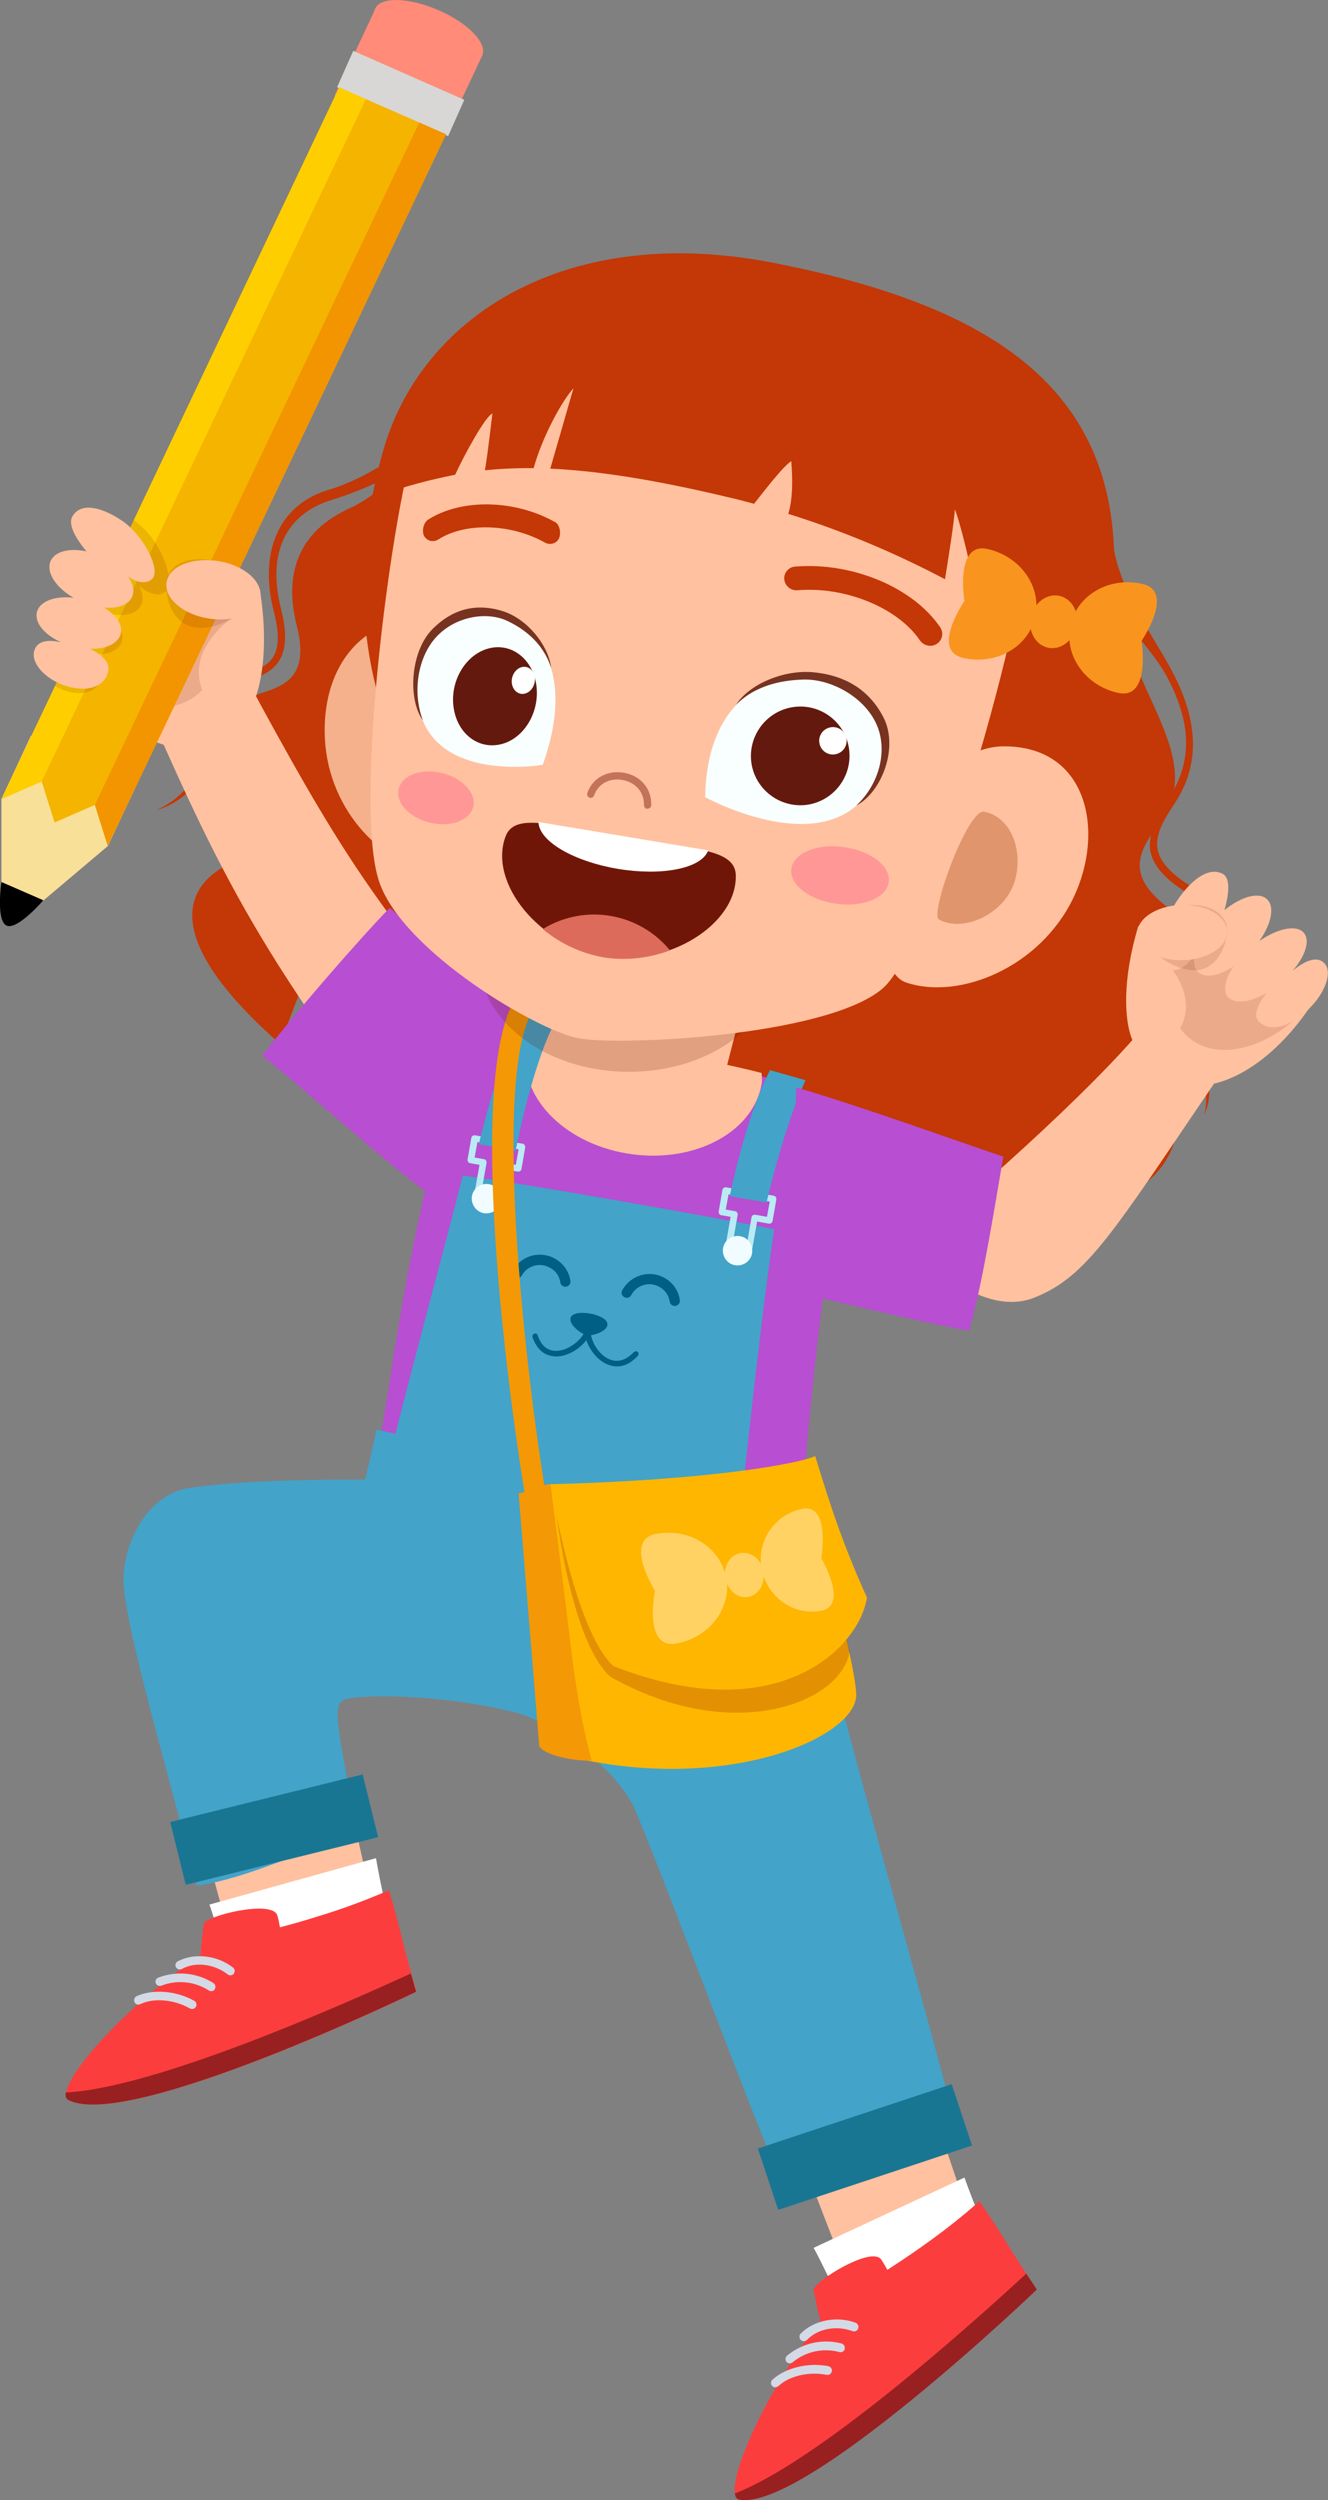 <?xml version="1.0" encoding="utf-8"?>
<!-- Generator: Adobe Illustrator 25.2.3, SVG Export Plug-In . SVG Version: 6.00 Build 0)  -->
<svg version="1.1" id="Capa_1" xmlns="http://www.w3.org/2000/svg" xmlns:xlink="http://www.w3.org/1999/xlink" x="0px" y="0px"
	 viewBox="0 0 566.9 1066.9" style="enable-background:new 0 0 566.9 1066.9;" xml:space="preserve">
<rect x="0" y="0" width="566.9" height="1066.9" fill="#808080" stroke="none"/>
<style type="text/css">
	.st0{fill:#C43706;}
	.st1{fill:#FFC19F;}
	.st2{fill:#FFFFFF;}
	.st3{fill:#FC3D3D;}
	.st4{fill:#992020;}
	.st5{fill:#D3DAE5;}
	.st6{fill:#B84ED1;}
	.st7{fill:#43A3C9;}
	.st8{fill:#197693;}
	.st9{fill:#BAEBF4;}
	.st10{fill:#F0FCFF;}
	.st11{fill:#005F84;}
	.st12{fill:#F49806;}
	.st13{opacity:0.19;fill:#601805;enable-background:new    ;}
	.st14{opacity:0.14;fill:#6B1808;enable-background:new    ;}
	.st15{fill:#FF8B78;}
	.st16{fill:#D8D7D6;}
	.st17{fill:#F9E098;}
	.st18{fill:#F4B400;}
	.st19{fill:#FFCE00;}
	.st20{fill:#F29500;}
	.st21{fill:#F4B18C;}
	.st22{fill:#E0956C;}
	.st23{fill:#FF9797;}
	.st24{fill:#701608;}
	.st25{fill:#DD6B5B;}
	.st26{fill:#C4735B;}
	.st27{fill:#F9FEFF;}
	.st28{fill:#773220;}
	.st29{fill:#63190D;}
	.st30{fill:#FEFFFE;}
	.st31{fill:#F9951E;}
	.st32{fill:#FFB600;}
	.st33{opacity:0.25;}
	.st34{fill:#912406;}
	.st35{opacity:0.39;fill:#FFFFFF;enable-background:new    ;}
</style>
<path class="st0" d="M93.2,303.6c-0.1-8.8,5.5-10.7,12.5-13.1c9.1-3.1,20.3-6.9,14.3-30.5c-6.2-24.3,2.2-40.8,21.8-46.7
	c9.9-3.1,19.5-7.2,28.6-12.2c-6.8,6.8-13.9,12.6-21.3,15.9c-20.9,9.5-28.3,26.9-22.4,50.1c9.9,38.6-32.2,20.5-26.9,43.2
	c10.5,44.6,6.6,53.8-0.9,57.8c-6.3,3.3-44.3,20,20.3,77.1c4.4-8.2,14.8-41.2,16.2-34.9c2.1,8.8-5.5,37.9,6.1,46.3
	c60.8,44,246.8,59.8,310.6,56.7c4-0.2,23.7-32.1,28.5-46.3c5.5,28.3-9.3,42.2-9.6,45c12.5-1.4,26.2-9.6,31-26.7
	c4.2-15,2.1-19.2-3.8-40.4c-3.5-12.4,37-32,3.1-55.6c-18.5-12.9-16.9-22.3-9.9-33c-0.6,2.3-0.7,4.8-0.3,7.1
	c1.3,6.3,6.5,12.1,16.4,18.1c8.1,4.9,12.6,10,13.8,15.7c1.7,7.9-1.8,13.7-6.4,20.6c-6.5,9.8-7.1,18.3-6.1,23.7
	c2.6,14.6,8.2,22.2,5.3,34.3c4.8-11.1,0.3-18-2.4-35.4c-0.7-4.7,0.4-13.4,3.9-18.7c5-7.5,10.6-16,8.7-25.2
	c-1.4-6.6-6.3-12.4-15.2-17.8s-13.8-10.7-14.9-16c-1.3-6.3,2.5-12.7,7.2-19.8c12-18,9.2-37.4-1.4-57.1
	c-8.7-16.3-26.2-39.2-25.2-61.4l-24.1-1.1c-40.1-25.1-155.6-76.6-242.8-73.7c-4,7-9.7,16.5-16.5,26.2c-16.3,16.2-34.6,28.3-51,33.2
	c-21.1,6.2-30.1,26.2-23.5,52c5.3,20.6-2.8,23.4-12.3,26.6c-6.9,2.4-14.7,5-14.7,16.2c0.1,30.2-17.4,39.4-23.1,41.9
	C70.1,345,93.6,337.3,93.2,303.6z M477.3,260c6.6,10.2,15.7,19.2,20.9,28.9c9.2,17.3,11.1,32.9,3,47.9
	C504.7,314.9,483.2,290.7,477.3,260z"/>
<path class="st1" d="M359.8,966.5c0.7,1.8,54.2-18.4,53.5-20.6c-5.7-19.4-19.7-57.5-23.2-68.7L333,898.7
	C341,917.1,354.6,953.7,359.8,966.5z"/>
<path class="st2" d="M425.4,964.9c0.3,1-60,29-60.6,28c-5.7-8.9-14.3-28.3-17.5-33.6l64.4-30C415.5,940,423,958,425.4,964.9z"/>
<path class="st3" d="M350.2,990.2c-1.1-3.5-1.9-8.4-2.9-12.8c-0.7-3.2,24.7-19.2,28.9-13.1c0.9,1.4,1.8,2.9,2.6,4.4
	c4.3-2.8,9-5.9,13.8-9.3c8.9-6.2,17.4-12.8,25.5-20c6.8,9.5,17,27,24.5,37.6c0,0-98.6,94.4-126.9,89.7
	C307.8,1065.4,322.7,1026.6,350.2,990.2z"/>
<path class="st4" d="M438.1,970.3c1.6,2.4,3.1,4.7,4.5,6.8c0,0-98.6,94.4-126.9,89.7c-1.1-0.2-1.8-1.1-2-2.7
	C349.1,1050.5,413.3,993.2,438.1,970.3z"/>
<path class="st5" d="M363.8,994.8c1,0.4,2.1,0,2.5-1c0.4-1,0-2.1-1-2.5c-0.1,0-0.2-0.1-0.2-0.1c-8.1-2.9-17.7-1-23.3,4.7
	c-0.7,0.7-0.7,1.9,0,2.7c0.7,0.7,1.9,0.7,2.7,0l0,0C349,993.8,357,992.3,363.8,994.8z M358.4,1003.8c0.5,0.1,1.1,0,1.5-0.3
	c0.4-0.3,0.6-0.6,0.7-1.1c0.2-1-0.4-2-1.4-2.3c0,0,0,0,0,0c-8.1-2.1-16.7-0.2-23.2,5.2c-0.8,0.7-0.9,1.8-0.3,2.6c0,0,0,0,0,0
	c0.6,0.8,1.8,0.9,2.6,0.3c0,0,0.1,0,0.1-0.1C344,1003.5,351.4,1001.9,358.4,1003.8L358.4,1003.8z M329.6,1018.2
	c0.7,0.8,1.8,0.8,2.6,0.1c0,0,0,0,0.1,0c4.6-4.4,13.1-6.3,20.6-4.8c1,0.2,2-0.5,2.2-1.5c0,0,0,0,0,0c0.2-1-0.5-2-1.5-2.2
	c0,0,0,0,0,0c-8.6-1.7-18.4,0.7-23.9,5.8C329,1016.3,328.9,1017.5,329.6,1018.2C329.6,1018.2,329.6,1018.3,329.6,1018.2
	L329.6,1018.2z"/>
<path class="st1" d="M161.9,825c0.3,1.6-59,16.4-59.7,14.5c-5.6-16.3-14-50-17-59.6l63.4-15.8C151.5,781.1,159.6,813.5,161.9,825z"
	/>
<path class="st2" d="M168,830.5c0.2,1-66.5,19.5-66.9,18.3c-4.2-9.7-9.5-30.3-11.7-36l71.1-19.8C162.4,804.3,166.8,823.3,168,830.5z
	"/>
<path class="st3" d="M85.7,834.1c0-3.7,0.8-8.6,1.2-13c0.3-3.3,29.5-10.7,31.5-3.6c0.5,1.6,0.8,3.3,1.1,5c5-1.3,10.4-2.8,16-4.6
	c10.4-3.1,20.5-6.9,30.5-11.2c3.6,11.1,7.9,30.9,11.8,43.3c0,0-122.8,59.5-148.4,46.2C22.1,892.5,48.2,860.2,85.7,834.1z"/>
<path class="st4" d="M175.4,842.2c0.8,2.8,1.5,5.5,2.2,7.8c0,0-122.8,59.5-148.4,46.2c-1-0.5-1.4-1.6-1.1-3.2
	C66,891.1,144.7,856.3,175.4,842.2z"/>
<path class="st5" d="M97.2,842.6c0.5,0.4,1.1,0.5,1.7,0.3c0.4-0.1,0.7-0.3,0.9-0.6c0.6-0.8,0.5-2-0.3-2.6c0,0,0,0,0,0
	c-6.8-5.3-16.5-6.4-23.6-2.7c-0.9,0.5-1.3,1.6-0.8,2.5c0,0,0,0,0,0c0.5,0.9,1.6,1.3,2.5,0.8C83.4,837.1,91.4,838.1,97.2,842.6z
	 M89.2,849.5c0.5,0.3,1,0.3,1.5,0.2c0.4-0.1,0.8-0.4,1-0.8c0.5-0.9,0.3-2-0.6-2.6c-7.1-4.5-15.8-5.3-23.6-2.3
	c-0.9,0.4-1.4,1.5-1,2.4c0.4,0.9,1.5,1.4,2.4,1c0,0,0,0,0,0C75.6,844.8,83.2,845.6,89.2,849.5L89.2,849.5z M57.4,854.4
	c0.4,0.9,1.5,1.4,2.4,0.9c0,0,0,0,0.1,0c5.7-2.8,14.4-2,21.1,1.8c0.9,0.5,2,0.3,2.6-0.6c0.5-0.9,0.3-2-0.6-2.6c0,0-0.1-0.1-0.2-0.1
	c-7.7-4.3-17.7-5-24.5-1.9C57.4,852.3,57,853.5,57.4,854.4C57.4,854.4,57.4,854.4,57.4,854.4z"/>
<path class="st6" d="M339.7,681c-54.9,12.5-183.2-37.9-181.6-45c9.1-39,15.5-126,46.1-201.4c16.4,0.2,32.2,8.9,69.3,14
	c37.5,5.1,67.8,13.4,91.6,28.3C351.3,523.6,341.1,647.5,339.7,681z"/>
<path class="st7" d="M410,914.6c-10.5,2.5-57.6,16.6-74.1,22.3c-14-31.8-48.6-125.6-64.5-163.9c-7.5-18-35.2-38.1-51.2-42.1
	c-33.2-8.4-67.5-7.7-73.1-5.6c-5.9,2.3-2.3,13.3,5,56.4c-18.3,6.5-46.9,20.2-68.1,23C68.4,743.8,56.3,704.2,53,678.9
	c-2.2-16.6,8.3-41.3,28.3-44c18.2-2.5,44-3.8,82.6-3.4c20.4-1,140.4,24.5,179.6,29C350.1,702.5,393,847.8,410,914.6z"/>
<rect x="75" y="766.7" transform="matrix(0.971 -0.24 0.24 0.971 -184.176 51.099)" class="st8" width="84.6" height="27.6"/>
<rect x="325.4" y="902.8" transform="matrix(0.949 -0.315 0.315 0.949 -269.679 162.654)" class="st8" width="87.2" height="27.6"/>
<path class="st1" d="M65.1,307c-2.4-5.5,37.4-22.4,39.9-17.8c38.1,70.7,54.8,97.1,104.3,154.3c-15.6,10.7-31.1,20.8-46.8,31.3
	C113.4,408.1,95.8,377.1,65.1,307z"/>
<path class="st6" d="M111.9,450.5c18.7,14.8,51.2,44.4,71.5,59.3c20.6-20.1,54.8-66.9,55.6-68.2c-30.2-12.8-62.8-45.8-72.6-54.2
	C153.6,400.5,126.5,431.7,111.9,450.5z"/>
<path class="st1" d="M224.5,448.1c0.4-2.7,1.7-9.3,6.6-14.3c24.3,12,65,16.5,94,24.1c0.1,1.2,0.2,2.4,0.2,3.6
	c-2.8,20.9-27.6,34.8-55.4,31.1S221.8,469,224.5,448.1z"/>
<path class="st1" d="M251.3,393.8l-14.8,57.5c-3.2,12.4,10,26.4,29.3,31.4s37.7-1,40.8-13.4l14.8-57.5L251.3,393.8z"/>
<polygon class="st7" points="345.4,671 154.7,636.6 160.8,610.1 344,650.1 "/>
<path class="st7" d="M162.4,637.1c14.3,12,126.6,47.5,151.3,31.4c0,0,9.6-95.8,16.8-143.9c-27.4-5.5-108.6-19.9-133-22.9
	C190.6,529.8,179.3,569.6,162.4,637.1z"/>
<path class="st9" d="M309.4,533.4l2.5-14.1l-4-0.7c-0.7-0.1-1.2-0.8-1.1-1.6l1.6-9.2c0.1-0.7,0.8-1.2,1.6-1.1l20.3,3.6
	c0.7,0.1,1.2,0.8,1.1,1.6l-1.6,9.2c-0.1,0.7-0.8,1.2-1.6,1.1l-5-0.9l-2.5,14.1c-0.1,0.7-0.8,1.2-1.6,1.1l-8.6-1.5
	C309.8,534.9,309.3,534.2,309.4,533.4z M320.8,519.5c0.1-0.7,0.8-1.2,1.6-1.1l5,0.9l1.2-6.5l-17.6-3.1l-1.2,6.5l4,0.7
	c0.7,0.1,1.2,0.8,1.1,1.6l-2.5,14.1l6,1.1L320.8,519.5z"/>
<path class="st7" d="M327.2,513.2c0.4-1.5,7.7-33.1,16.7-52.2l-15.2-4.3c-10.4,20.1-16.8,52.2-17.2,53.8L327.2,513.2z"/>
<path class="st10" d="M320.8,535.8c-1.1,3.3-4.8,5-8,3.9c-3.3-1.1-5-4.8-3.9-8c1.1-3.3,4.7-5,8-3.9
	C320.2,528.9,321.9,532.5,320.8,535.8z"/>
<path class="st9" d="M202.2,511.2l2.5-14.1l-4-0.7c-0.7-0.1-1.2-0.8-1.1-1.6l1.6-9.2c0.1-0.7,0.8-1.2,1.6-1.1l20.3,3.6
	c0.7,0.1,1.2,0.8,1.1,1.6l-1.6,9.2c-0.1,0.7-0.8,1.2-1.6,1.1l-5-0.9l-2.5,14.1c-0.1,0.7-0.8,1.2-1.6,1.1l-8.7-1.5
	C202.5,512.7,202.1,512,202.2,511.2z M213.6,497.3c0.1-0.7,0.8-1.2,1.6-1.1l5,0.9l1.2-6.6l-17.6-3.1l-1.2,6.6l4,0.7
	c0.7,0.1,1.2,0.8,1.1,1.6l-2.5,14.1l6,1.1L213.6,497.3z"/>
<path class="st7" d="M220.1,491.1c0.4-1.5,6.3-32.8,15.3-51.9l-12.4-6.2c-10.4,20.1-18.2,53.7-18.6,55.3L220.1,491.1z"/>
<path class="st10" d="M213.6,513.6c-1.1,3.3-4.8,5-8,3.9s-5-4.8-3.9-8c1.1-3.3,4.7-5,8-3.9C213,506.7,214.8,510.3,213.6,513.6z"/>
<path class="st11" d="M239.2,547.3c0.1,0.9,0.9,1.7,1.8,1.8c0.2,0,0.5,0,0.7,0c1.2-0.2,2-1.3,1.8-2.5c0,0,0,0,0,0
	c-1.1-7.2-7.9-12.1-15.1-11c-4,0.6-7.5,3.1-9.5,6.6c-0.6,1.1-0.2,2.4,0.8,3c1.1,0.6,2.4,0.2,3-0.8c2.4-4.3,7.7-5.8,12-3.4
	C237.2,542.2,238.8,544.6,239.2,547.3L239.2,547.3z M279.6,543.9c-5.6-1-11.1,1.7-13.9,6.6c-0.7,1-0.4,2.4,0.7,3
	c1,0.7,2.4,0.4,3-0.7c0.1-0.1,0.1-0.2,0.1-0.2c2.4-4.3,7.8-5.8,12-3.4c2.4,1.3,4,3.6,4.4,6.3c0.1,0.9,0.9,1.7,1.8,1.8
	c0.2,0,0.5,0,0.7,0c1.2-0.2,2-1.3,1.8-2.5c0,0,0,0,0,0C289.5,549.3,285.1,544.9,279.6,543.9z M270.6,577c-3.3,3.5-6.8,4.5-10.2,3.2
	c-4.2-1.6-7.4-6.5-8.1-10.4c2.8-0.4,6.6-2,7-4.3c0.7-4.7-15.2-7.5-15.8-2.8c-0.3,2.4,3.1,5.4,5.6,6.6c-2,3.5-7.1,7.2-11.7,7.2
	c-3.7,0-6.4-2.2-7.9-6.7c-0.2-0.6-0.9-0.9-1.5-0.6c-0.5,0.2-0.8,0.8-0.7,1.4c1.6,4.7,4.5,7.5,8.3,8.1c0.6,0.1,1.2,0.2,1.8,0.2
	c4.9,0,10.2-3.3,12.9-7c1.4,4.2,4.8,8.8,9.3,10.5c3.2,1.2,7.8,1.5,12.7-3.8c0.4-0.5,0.4-1.2,0-1.6c-0.4-0.4-1.2-0.5-1.6,0
	C270.6,576.9,270.6,576.9,270.6,577L270.6,577z"/>
<path class="st12" d="M226.7,652.4c-2.9-11.5-33.1-197.2-4.2-229.8l6.8,6c-23.4,26.4,0.4,198.5,6.2,221.6L226.7,652.4z"/>
<path class="st13" d="M204.5,408.5c0.1-3.3,0.8-6.6,1.9-9.8c35-0.1,87.3,2.5,124.3,7.9c0.3,1.5,0.6,2.9,0.7,4.4
	c-0.5,26.3-29.3,47-64.4,46.4S204,434.8,204.5,408.5z"/>
<path class="st1" d="M519.1,461.2c1.7-2.6-30.3-23.6-32.3-21.2c-30.2,35.1-87.5,83.2-97.6,91.7c0,0,28.1,31.7,52.3,22.1
	C464.2,544.8,475,526.1,519.1,461.2z"/>
<path class="st6" d="M413.7,567.9c-23.4-4.2-52.2-11.4-75.6-16.8c0-28.8,1.5-85.4,1.9-87c26.7,7.7,74.6,25,88.3,29.5
	C425.1,512,419.5,547.9,413.7,567.9z"/>
<path class="st1" d="M502.7,388.6c12.1-0.8,22.4,1.5,21.2,3.2c13.3,14.6,28.4,29.6,36.8,35.7c-17.2,26.5-35.7,33.8-43.6,35.2
	c-11.5,2-29.2-5.8-34.3-20.4c-2.4-6.9-4.1-23,3.1-47C490.1,393.9,497.3,392.6,502.7,388.6z"/>
<path class="st14" d="M503.8,438.9c13.3,17.4,39.1,7.2,52-7c-3.5-2.5-25.5-19.1-22.7-42.3c-15-2.3-35.4,18.5-40,16.1
	C501.5,413.2,510.8,426,503.8,438.9z"/>
<path class="st1" d="M565.4,411.1c-3-3.2-8.1-1.4-13.6,3.2c5.2-6,7.4-12.4,5.1-15.8c-2.8-4.1-11.1-2.6-19.3,3.1
	c5-7.1,6.6-14.3,3.5-17.6c-3.3-3.6-11-1.6-18.4,4.4c1.7-6,2.9-13.6-0.8-15.5c-6.7-3.5-15,4.1-20.7,13.5s-6.9,24.4-2.3,27.2
	c2.5,1.5,7.7-0.4,11.1-6.4c-0.6,3.1-0.3,5.7,1.2,7.4c2.9,3.1,9,2,15.3-2.1c-3.3,5-4.5,9.8-2.6,12.6s7.8,3.9,16.8-1.4
	c-3.3,4.2-5.6,8.9-3.9,11.5c2.2,3.2,8.3,5.7,17.7-1.1C564.5,427,569.5,415.5,565.4,411.1z"/>
<path class="st14" d="M523.8,398.5c-0.8,6.9-5.5,16.5-15.4,15.5c-9.2-1-19.8-8.9-19-15.8s9.6-12.2,19.6-12S524.6,391.7,523.8,398.5z
	"/>
<path class="st1" d="M523.8,398.5c-0.7,6.5-9.9,11.6-20.5,11.3s-18.6-5.8-17.8-12.3s9.9-11.6,20.5-11.3
	C516.6,386.5,524.5,392,523.8,398.5z"/>
<path class="st1" d="M94.4,242.1c-12.6-2.5-23.6-1.5-22.6,0.4c-15.9,13.5-33.7,27-43.4,32.3c14.4,30,32.6,40.2,40.7,42.8
	c11.7,3.7,31.3-2.1,38.6-16.6c3.4-6.8,7.4-23.5,3.2-49.5C106.8,249.4,99.5,247,94.4,242.1z"/>
<path class="st14" d="M86.3,294.5C70,310.8,44.5,296.6,33,280.1c4-2.1,29.2-16.5,29.5-41.1c16-0.3,34.4,24.2,39.5,22.4
	C92.3,268,80.8,280,86.3,294.5z"/>
<path class="st15" d="M187.3,4.4c-12.6-5.5-24.7-5.9-27.1-0.8c-0.2,0.3-0.3,0.7-0.4,1.1l-16.9,36l45.6,20l17.4-37.1
	C208.1,18.5,199.8,9.8,187.3,4.4z"/>
<path class="st16" d="M143.9,37.2l47.4,20.9l6.9-15.5l-47.4-20.9L143.9,37.2z"/>
<path class="st17" d="M12,389.8L46.1,361l11-23.5L13.2,314L0.6,341v43C4.3,385.9,8.3,387.7,12,389.8z"/>
<path d="M18.5,384.2l-17.9-7.8c0,0-2.4,16.5,2.2,18.6S18.5,384.2,18.5,384.2z"/>
<path class="st18" d="M144.8,37.3L0.6,341l17.2-7.5l5.5,17.5l17.2-7.5l5.5,17.5L190.4,57.3L144.8,37.3z"/>
<path class="st19" d="M144.8,37.3L0.6,341l17.2-7.5L156.2,42.3L144.8,37.3z"/>
<path class="st20" d="M40.5,343.5l5.5,17.5L190.4,57.3l-11.4-5L40.5,343.5z"/>
<path class="st14" d="M43.6,288.9c0.8-3.3-2.8-7.3-7-10.2c9.6,1.9,14.6-1.6,15.5-5.2s-1.6-8-6.1-11.8c6.9,1.8,12.7,0.4,14.4-3.9
	c0.9-2.3,0.4-5.1-1.1-8c4.9,4.7,10.1,4.7,11.9,2.1c3.3-4.6-2.3-19.4-10.3-26.8c-1.2-1.1-2.5-2.2-3.8-3.2l-33.6,70.9
	c1.3,0.7,2.7,1.4,4.1,1.9C37.9,298,42.7,293,43.6,288.9z"/>
<path class="st1" d="M14.5,278.2c0.9-4.5,5.5-5.5,11.6-4.1c-6.5-2.9-10.8-7.5-10.5-11.9c0.4-5.2,7.2-8.1,15.8-7.1
	c-6.8-3.9-11.1-9.7-10.2-14.4c1-5,7.6-7.1,15.7-5.4c-3.9-4.7-8-11-6.1-14.7c3.6-6.7,13-4,21.4,1.7s15.6,18.9,13.4,23.8
	c-1.2,2.7-5.9,3.6-11-0.1c1.8,2.5,2.7,5.1,2.2,7.4c-0.8,4.3-5.9,6.5-12.4,5.9c4.7,2.8,7.6,6.6,7.3,10.2s-4.2,7.6-13.2,7.4
	c4.3,2.1,8.1,5.3,7.8,8.6c-0.2,4-3.8,9.5-13.8,8.2C21.9,292.3,13.3,284.3,14.5,278.2z"/>
<path class="st14" d="M71,249.6c-0.1,7.3,3.5,18,14,18.3c9.7,0.2,21.9-6.6,22-13.9s-8.3-14.1-18.8-15.2S71.1,242.3,71,249.6z"/>
<path class="st1" d="M71,249.6c-0.1,6.9,8.8,13.5,19.9,14.6s20.2-3.5,20.3-10.4s-8.8-13.5-19.9-14.6S71.1,242.6,71,249.6z"/>
<path class="st8" d="M344.6,647.2c1.6,14.3,3.4,30.7,5.5,43.8c-0.6,0-9.9-1.5-10.5-1.6c-13.3-2.9-27-22.9-23.6-45.4L344.6,647.2z"/>
<path class="st21" d="M138.7,315.5c1.7,31.2,25.8,54.9,47.2,55.7s30.1-23.1,32-52.6s-14-54.1-35.4-54.8
	C153.2,263,137.1,286.2,138.7,315.5z"/>
<path class="st0" d="M475.1,253.1c-8.6,111.6-104.8,168.1-196.8,150.6S133.9,297.2,163.5,192.6c16.4-58.1,79-97.7,166.8-80.4
	C423.7,130.5,481.8,166.5,475.1,253.1z"/>
<path class="st1" d="M438.6,221.6c4.8,20-39,181.5-62.1,200.5C352,442.4,264,446.4,247,443.1c-18.2-3.5-74.6-37-85-66.4
	c-12.3-34.8,7.9-176.3,17-192.4c30.7-54.4,81.7-46.8,147.9-34.2C388.8,162,426.1,169.6,438.6,221.6z"/>
<path class="st1" d="M458.2,383.2c-14.4,29.9-48.9,43.7-71.4,36.1s-1.3-100.8,41.8-100.8C464.6,318.5,471.7,355.1,458.2,383.2z"/>
<path class="st22" d="M432.9,376.9c-4.4,13-21.5,21.3-32.1,15.5c-4.1-2.3,12.3-47.3,19.3-46C432,348.7,437.2,363.9,432.9,376.9z"/>
<path class="st23" d="M379.4,376.4c-0.9,6.7-10.9,10.9-22.4,9.3s-20.1-8.2-19.2-14.9s10.9-10.9,22.4-9.3S380.3,369.7,379.4,376.4z"
	/>
<path class="st23" d="M202,344.3c-1.4,5.9-9.6,8.9-18.4,6.8s-14.8-8.5-13.4-14.4s9.6-8.9,18.4-6.8S203.4,338.5,202,344.3z"/>
<path class="st24" d="M215.8,357c3.8-10.3,19.7-4.8,46.4-0.5c1.4,0.2,6.8,1.1,8.2,1.4c26.6,4.6,43.4,4.6,43.7,15.6
	c0.5,21.1-29,39.2-56,34.7l-0.5-0.1C230.4,403.5,208.4,376.9,215.8,357z"/>
<path class="st25" d="M257.3,408.5l0.5,0.1c9.3,1.4,18.8,0.4,27.6-2.8l0.6-0.2l-0.4-0.5c-13.2-15.6-35.8-19.4-53.4-8.9l-0.5,0.3
	l0.5,0.4C239.4,402.8,248.1,406.8,257.3,408.5z"/>
<path class="st2" d="M263.8,370.8c18.6,3.1,35.1-0.1,38.3-7.4l0.2-0.5l-72.4-12.1v0.5C230.6,359.3,245.2,367.7,263.8,370.8z"/>
<path class="st26" d="M276.2,345.2c-0.7-0.1-1.3-0.8-1.3-1.6c0.1-5.4-3.4-9.6-9-10.7s-10.6,1.6-12.3,6.6c-0.3,0.8-1.2,1.2-2,0.9
	c-0.7-0.3-1.1-1.1-0.9-1.9c2.2-6.5,8.7-10,15.8-8.7s11.7,6.9,11.5,13.8c0,0.9-0.7,1.5-1.6,1.5c0,0,0,0,0,0L276.2,345.2z"/>
<path class="st0" d="M395.7,275.4c-1.2-0.3-2.3-1.1-3-2.1c-9.4-13.9-31.8-23.1-52.2-21.4c-2.8,0.3-5.4-1.8-5.7-4.6
	c-0.3-2.7,1.7-5.2,4.5-5.5c0.1,0,0.1,0,0.2,0c24.3-2,50.4,8.9,61.9,26c1.5,2.3,0.9,5.4-1.4,6.9c0,0-0.1,0-0.1,0.1
	C398.6,275.6,397.1,275.8,395.7,275.4z"/>
<path class="st0" d="M184.1,230.9c-1.2-0.2-2.2-0.9-2.9-1.9c-1.3-2-0.5-5.9,1.5-7.2c14.2-9.1,37.1-8.7,54.4,1.1
	c2,1.2,2.5,5.1,1.4,7.1c-1.1,2-3.7,2.7-5.8,1.6c-14.5-8.2-34.2-8.8-45.7-1.3C186.2,230.8,185.2,231,184.1,230.9z"/>
<path class="st0" d="M218.4,137.5c27.6-7,74.9-2.5,115.9,7.3c44.5,10.6,88.9,27.8,109.5,49.6c13.6,14.4,13.8,97.2,7.5,88.9
	c-7.1-9.5-19.7-19.5-35.5-29c0-9.1-6.6-33.5-8.2-36.9c-0.2,4.8-2.8,21.1-4.2,29.8c-21.4-11.3-43.8-20.7-66.9-27.9
	c2.8-8.9,1.2-21.9,1.3-22.5c-3.4,2-12.1,13.4-15.9,18.2c-3.6-1-7.1-1.9-10.6-2.7c-32.2-7.7-56.5-11.4-76.4-12.3
	c8.1-27.8,10.4-36.5,10.1-34.5c-4.9,5.1-13.6,21.1-17.2,34.3c-6.9-0.1-13.9,0.2-20.8,0.9c1.4-8.3,2.9-21.9,3.2-24.2
	c-2.9,0.9-12.1,17.8-15.9,26.1c-10.7,2.1-21.2,4.9-31.4,8.5C151.4,214.8,196.1,143.1,218.4,137.5z"/>
<path class="st27" d="M231.7,326.4c0,0-41.7,7.2-51.6-19.9c-12.1-33,20-50.9,37-42.9C232.8,271,244.4,290.9,231.7,326.4z"/>
<path class="st28" d="M184.7,268.4c9.3-9.3,19.6-10.8,29.9-7.6c10.4,3.3,19.5,14.4,20.7,24.3c-3.7-11.6-12.8-17.3-18.7-20.1
	c-9.3-4.4-23.3-1.7-31.2,7.8c-7,8.4-9.4,22.5-4.9,34.6C174.1,298.6,175,278.1,184.7,268.4z"/>
<path class="st29" d="M229,292.7c1.4,11.3-5.3,22.5-15.1,24.9s-18.8-4.6-20.3-15.9s5.3-22.5,15.1-25S227.6,281.4,229,292.7z"/>
<path class="st30" d="M228.3,289.1c0.4,3.1-1.5,6.2-4.2,6.9s-5.2-1.3-5.6-4.4s1.5-6.2,4.2-6.9S227.9,286,228.3,289.1z"/>
<path class="st27" d="M301,340.2c0,0,43.1,23.7,65.4,2.9c27.1-25.3-1-55-23-54.6C322.8,288.9,301.7,302.4,301,340.2z"/>
<path class="st28" d="M377.1,306.1c-6.4-12.4-17.2-18-29.9-19.2c-12.9-1.2-27.6,5.3-33,13.9c8.9-9.1,21.4-10.6,29-10.8
	c12.2-0.2,26.5,8,31.3,19.9c4.3,10.6,1,24.6-9,33.9C376.3,338.2,383.8,319.1,377.1,306.1z"/>
<path class="st29" d="M362.3,318.7c2.1,11.4-5.4,22.4-16.8,24.6c-11.4,2.1-22.4-5.4-24.6-16.8c-2.1-11.4,5.4-22.4,16.8-24.6
	c0,0,0,0,0,0C349.2,299.7,360.2,307.3,362.3,318.7C362.3,318.7,362.3,318.7,362.3,318.7z"/>
<path class="st30" d="M361.3,315.1c0.6,3.2-1.5,6.2-4.7,6.8s-6.2-1.5-6.8-4.7c-0.6-3.2,1.5-6.2,4.7-6.8
	C357.7,309.8,360.7,311.9,361.3,315.1z"/>
<path class="st31" d="M487.3,273.5c0,0,4.1,25.3-10,22.2s-23.2-16.1-20.3-29s16.6-20.7,30.7-17.5S487.3,273.5,487.3,273.5z"/>
<path class="st31" d="M411.7,256.5c0,0-14.6,21.1-0.5,24.3s27.8-4.7,30.7-17.5s-6.2-25.8-20.3-29S411.7,256.5,411.7,256.5z"/>
<path class="st31" d="M440.1,263.2c-1.4,6.1,1.9,12,7.2,13.2s10.8-2.8,12.2-8.9s-1.9-12-7.2-13.2S441.5,257.1,440.1,263.2z"/>
<path class="st32" d="M365.5,722.9c0.8,17.6-50.7,40.9-114.6,28.5c-1.7-0.3-10-3.3-10.8-4.5c-4.1-27.1-13.3-78-17.2-108.2
	c2.5-0.3,9.5-5.2,11.6-5.2c70.2-0.3,103.5-5.8,111.3-8.9C352.1,666.8,364.9,708.7,365.5,722.9z"/>
<g class="st33">
	<path class="st34" d="M345.8,624.5c-6.8,3.2-40.6,18.9-108.4,20.5c0,0,6.1,54.8,23,70.5c52.3,29.6,98.8,11.3,102.3-10.7
		C357.4,681.5,351.8,648.7,345.8,624.5z"/>
</g>
<path class="st32" d="M348,621.4c-6.8,3.2-45.1,10.3-112.9,12c0,0,9.8,61.8,26.7,77.6c69.5,27.3,104.8-7.2,108.3-29.2
	C360.3,660.2,354.7,643.5,348,621.4z"/>
<path class="st12" d="M252.6,751.3c-3.8,0.5-18.9-1.2-22.4-6l-8.8-108c4.8-0.9,11.1-4.1,13.6-3.9c0,0,6.6,51.5,8.6,68.7
	C247.5,735,252.6,751.3,252.6,751.3z"/>
<path class="st35" d="M350.6,665c0,0,4-23.3-8-21.1c-11.1,2.1-18.7,12.3-17.8,23.5c-1.8-3.3-5.2-5.2-8.8-4.6
	c-3.7,0.7-6.2,4.1-6.6,8.2c-3.5-11.6-16-18.9-29.3-16.4c-14.2,2.6-0.5,24.3-0.5,24.3s-5.1,25.1,9.1,22.5
	C302,699,311,687.9,310.4,676c1.7,3.8,5.3,6.2,9.1,5.5s6.4-4.4,6.5-8.7c3.6,10.1,13.6,16.6,24.5,14.6
	C362.6,685.3,350.6,665,350.6,665z"/>
</svg>
